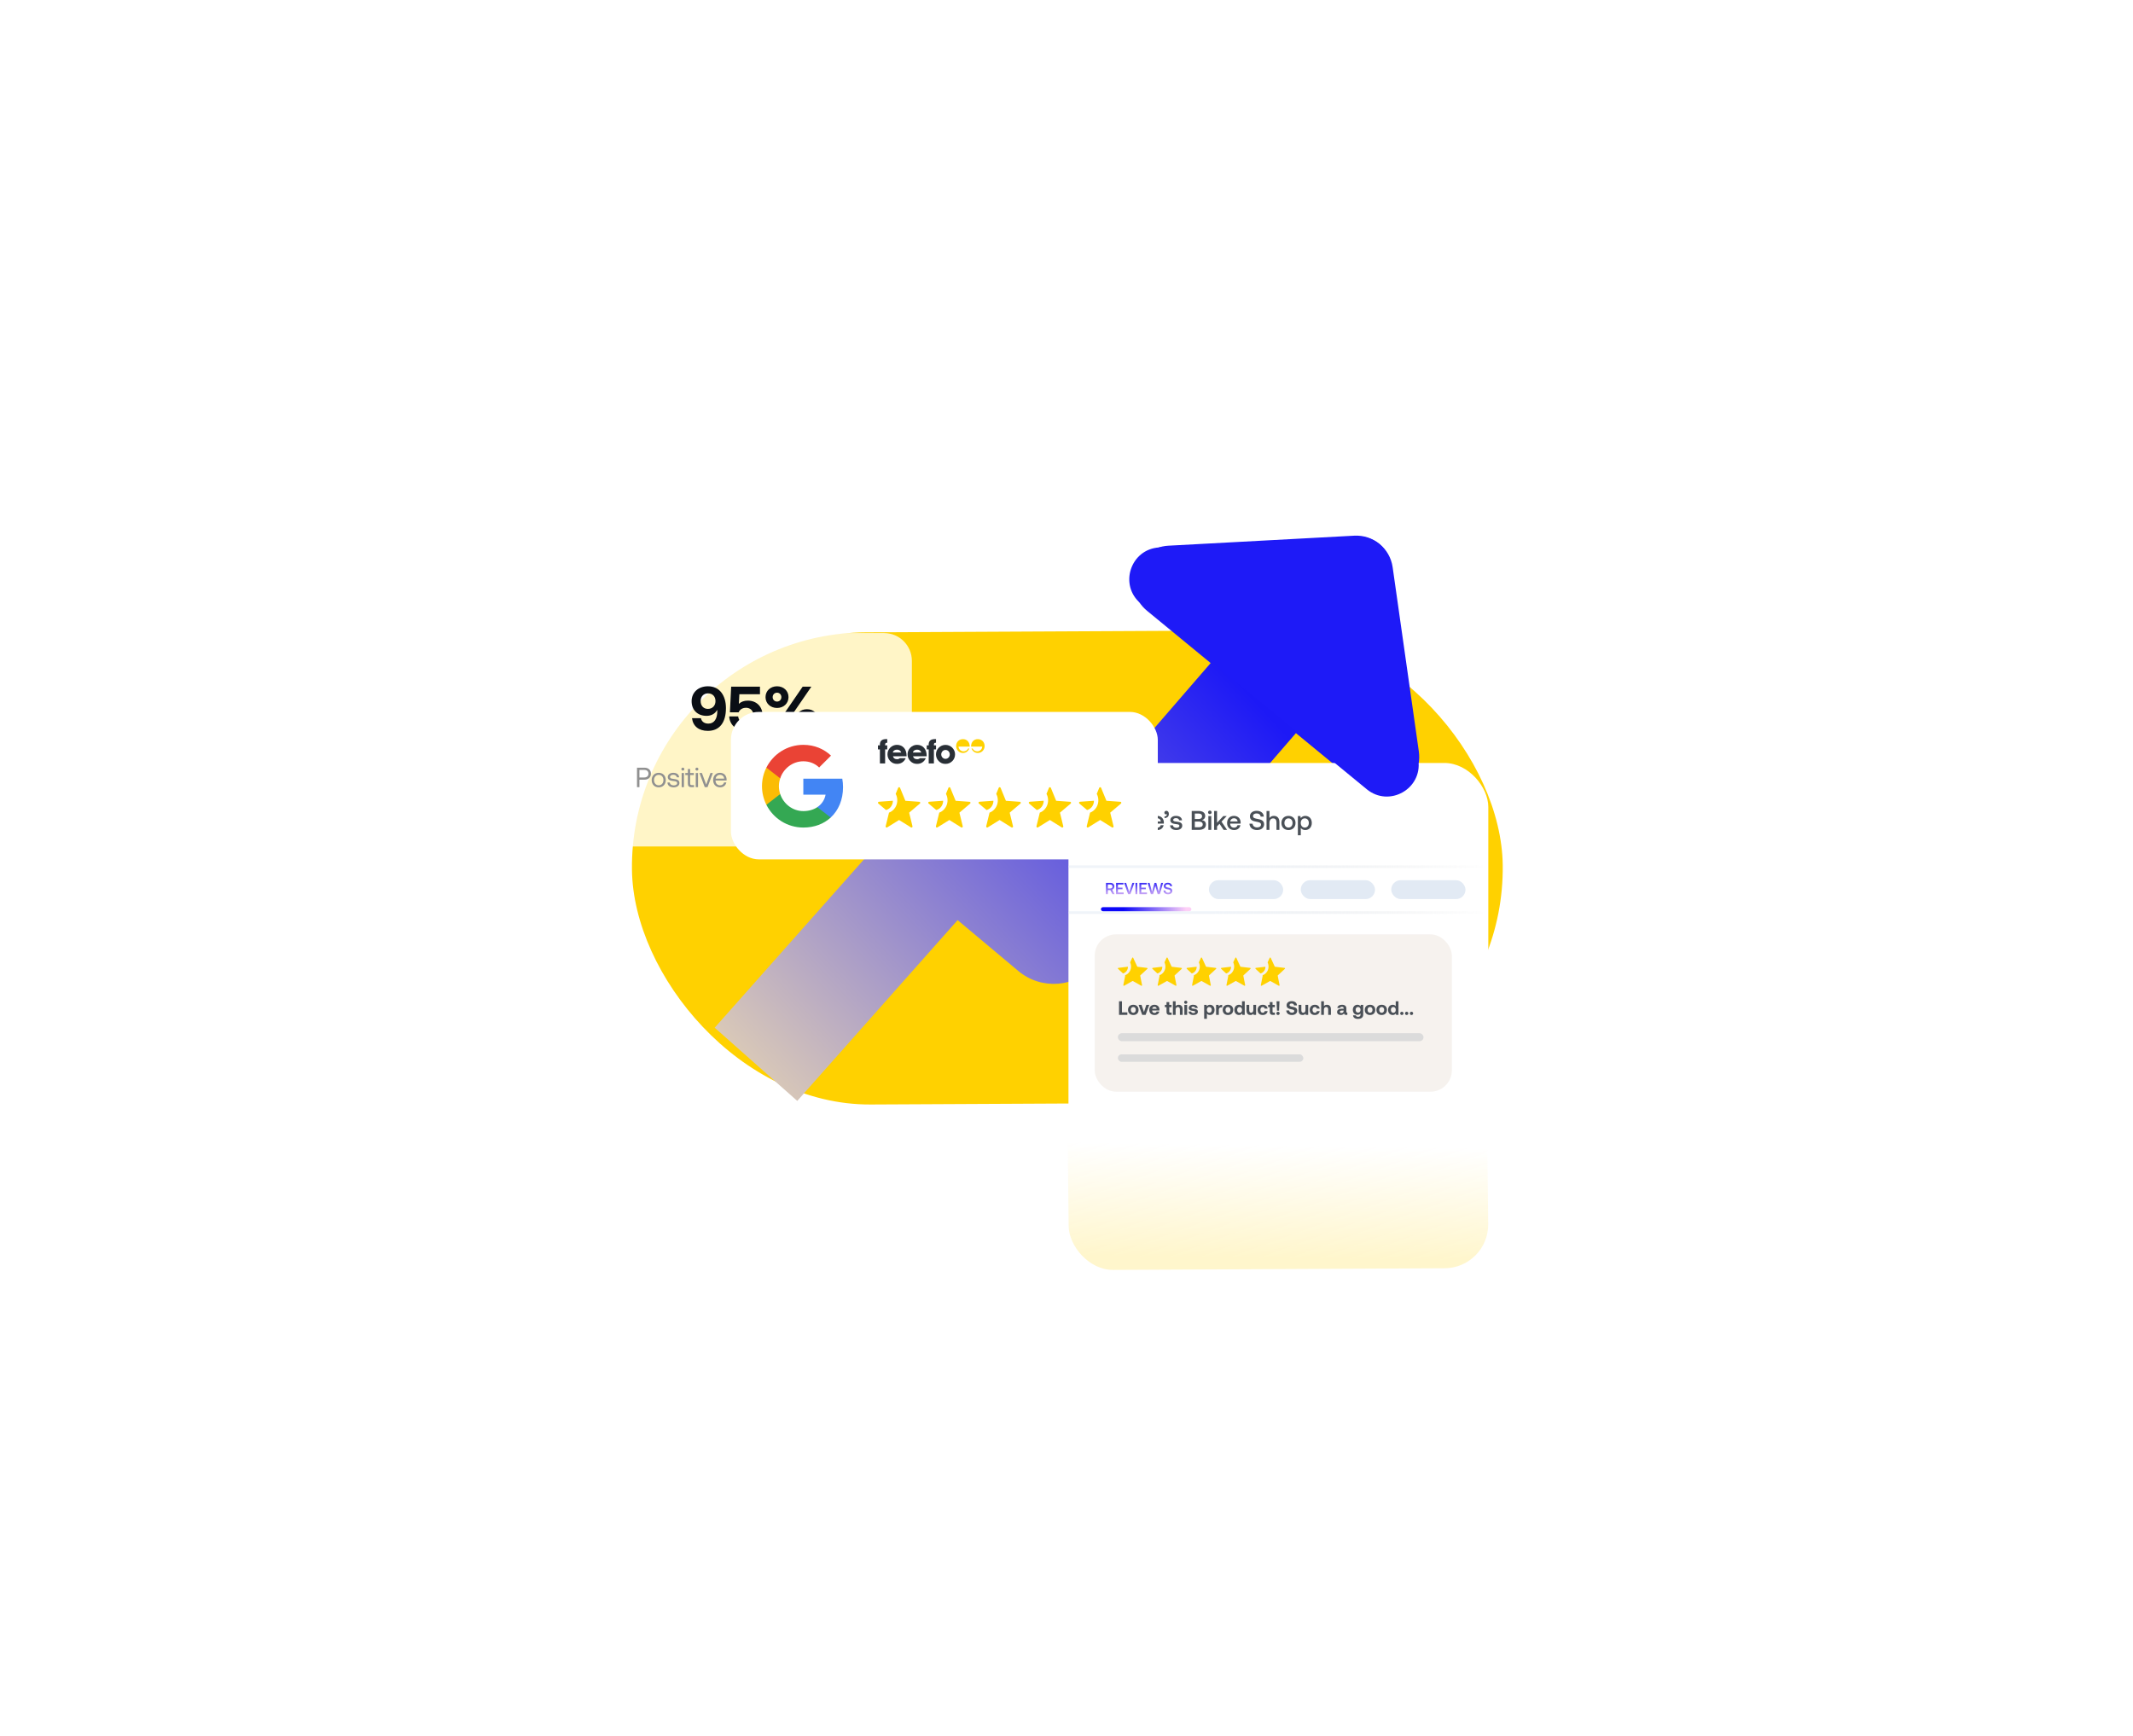 <svg width="994" height="809" viewBox="0 0 994 809" fill="none" xmlns="http://www.w3.org/2000/svg">
<g filter="url(#filter0_f_8319_14104)">
<rect width="405.789" height="220.049" rx="110.024" transform="matrix(1 -0.005 0.011 1 293.289 295.283)" fill="#FFD100"/>
</g>
<path d="M279 308.026C279 300.861 284.808 295.053 291.973 295.053H411.972C419.137 295.053 424.945 300.861 424.945 308.026V381.539C424.945 388.704 419.137 394.512 411.972 394.512H291.973C284.808 394.512 279 388.704 279 381.539V308.026Z" fill="white" fill-opacity="0.78"/>
<path d="M329.863 340.646C325.66 340.646 322.945 338.486 322.478 334.72H326.623C326.973 336.326 328.228 337.26 330.096 337.26C332.811 337.26 334.271 335.071 334.271 331.393C334.271 331.247 334.271 331.072 334.241 330.868L333.804 331.51C332.811 332.882 331.176 333.64 329.25 333.64C325.105 333.64 322.303 330.984 322.303 326.81C322.303 322.753 325.368 319.863 329.921 319.863C332.665 319.863 334.796 320.943 336.226 322.841C337.54 324.592 338.299 327.073 338.299 330.021C338.299 336.793 335.292 340.646 329.863 340.646ZM329.892 330.4C331.965 330.4 333.424 328.941 333.424 326.752C333.424 324.592 332.023 323.162 329.951 323.162C327.878 323.162 326.506 324.621 326.506 326.752C326.506 328.912 327.82 330.4 329.892 330.4ZM348.491 326.548C352.607 326.548 355.38 329.379 355.38 333.553C355.38 338.252 351.877 340.646 347.645 340.646C342.916 340.646 339.997 337.639 339.822 333.903H343.996C344.2 335.742 345.485 337.202 347.674 337.202C349.455 337.202 351.147 335.976 351.147 333.553C351.147 331.393 349.776 329.875 347.645 329.875C346.506 329.875 344.93 330.313 344.2 332.006H340.143L340.727 320.038H354.154V323.57H344.551L344.317 328.036C345.339 327.102 346.682 326.548 348.491 326.548ZM356.744 324.913C356.744 321.994 359.021 319.863 362.115 319.863C365.18 319.863 367.456 321.994 367.456 324.913C367.456 327.832 365.18 329.963 362.115 329.963C359.021 329.963 356.744 327.832 356.744 324.913ZM364.1 340.471H360.042L374.053 320.038H378.11L364.1 340.471ZM364.129 324.913C364.129 323.745 363.253 322.841 362.115 322.841C360.947 322.841 360.072 323.745 360.072 324.913C360.072 326.11 360.947 326.985 362.115 326.985C363.253 326.985 364.129 326.11 364.129 324.913ZM370.696 335.596C370.696 332.677 372.973 330.546 376.038 330.546C379.132 330.546 381.38 332.677 381.38 335.596C381.38 338.515 379.132 340.646 376.038 340.646C372.973 340.646 370.696 338.515 370.696 335.596ZM378.081 335.596C378.081 334.429 377.206 333.524 376.038 333.524C374.9 333.524 374.024 334.429 374.024 335.596C374.024 336.793 374.9 337.669 376.038 337.669C377.206 337.669 378.081 336.793 378.081 335.596Z" fill="#0A0E15"/>
<path d="M296.851 366.887V357.806H300.341C302.157 357.806 303.35 358.895 303.35 360.595C303.35 362.294 302.157 363.397 300.341 363.397H297.98V366.887H296.851ZM300.25 358.844H297.98V362.359H300.237C301.43 362.359 302.196 361.672 302.196 360.595C302.196 359.518 301.443 358.844 300.25 358.844ZM306.975 366.965C305.042 366.965 303.693 365.589 303.693 363.579C303.693 361.568 305.042 360.193 306.975 360.193C308.908 360.193 310.257 361.568 310.257 363.579C310.257 365.589 308.908 366.965 306.975 366.965ZM306.975 366.018C308.285 366.018 309.167 364.993 309.167 363.579C309.167 362.165 308.285 361.14 306.975 361.14C305.664 361.14 304.782 362.165 304.782 363.579C304.782 364.993 305.664 366.018 306.975 366.018ZM311.049 364.707H312.139C312.178 365.486 312.865 366.056 313.968 366.056C314.902 366.056 315.564 365.654 315.564 365.045C315.564 364.214 314.837 364.149 313.851 364.033C312.372 363.851 311.192 363.553 311.192 362.178C311.192 360.971 312.295 360.18 313.787 360.193C315.291 360.206 316.381 360.906 316.485 362.281H315.395C315.317 361.607 314.695 361.101 313.787 361.101C312.865 361.101 312.243 361.49 312.243 362.1C312.243 362.826 312.943 362.917 313.903 363.034C315.408 363.215 316.615 363.501 316.615 364.967C316.615 366.199 315.434 366.965 313.968 366.965C312.256 366.965 311.075 366.16 311.049 364.707ZM318.211 359.155C317.821 359.155 317.523 358.869 317.523 358.467C317.523 358.065 317.821 357.78 318.211 357.78C318.6 357.78 318.898 358.065 318.898 358.467C318.898 358.869 318.6 359.155 318.211 359.155ZM317.666 366.887V360.271H318.73V366.887H317.666ZM320.55 365.161V361.244H319.357V360.271H320.55V358.415H321.614V360.271H323.326V361.244H321.614V365.148C321.614 365.706 321.808 365.914 322.379 365.914H323.43V366.887H322.275C321.004 366.887 320.55 366.329 320.55 365.161ZM324.767 359.155C324.378 359.155 324.079 358.869 324.079 358.467C324.079 358.065 324.378 357.78 324.767 357.78C325.156 357.78 325.455 358.065 325.455 358.467C325.455 358.869 325.156 359.155 324.767 359.155ZM324.222 366.887V360.271H325.286V366.887H324.222ZM328.43 366.887L325.952 360.271H327.093L329.091 365.68L331.076 360.271H332.192L329.714 366.887H328.43ZM335.613 366.965C333.629 366.965 332.331 365.602 332.331 363.579C332.331 361.568 333.603 360.193 335.471 360.193C337.339 360.193 338.558 361.373 338.61 363.332C338.61 363.475 338.597 363.631 338.584 363.786H333.447V363.877C333.486 365.135 334.277 366.018 335.536 366.018C336.47 366.018 337.196 365.525 337.417 364.668H338.493C338.234 365.992 337.144 366.965 335.613 366.965ZM333.512 362.904H337.469C337.365 361.762 336.586 361.127 335.484 361.127C334.511 361.127 333.616 361.827 333.512 362.904ZM342.687 364.707H343.777C343.816 365.486 344.504 366.056 345.606 366.056C346.54 366.056 347.202 365.654 347.202 365.045C347.202 364.214 346.476 364.149 345.49 364.033C344.011 363.851 342.83 363.553 342.83 362.178C342.83 360.971 343.933 360.18 345.425 360.193C346.93 360.206 348.019 360.906 348.123 362.281H347.033C346.956 361.607 346.333 361.101 345.425 361.101C344.504 361.101 343.881 361.49 343.881 362.1C343.881 362.826 344.581 362.917 345.541 363.034C347.046 363.215 348.253 363.501 348.253 364.967C348.253 366.199 347.072 366.965 345.606 366.965C343.894 366.965 342.713 366.16 342.687 364.707ZM352.353 366.965C350.368 366.965 349.07 365.602 349.07 363.579C349.07 361.568 350.342 360.193 352.21 360.193C354.078 360.193 355.297 361.373 355.349 363.332C355.349 363.475 355.336 363.631 355.323 363.786H350.186V363.877C350.225 365.135 351.016 366.018 352.275 366.018C353.209 366.018 353.935 365.525 354.156 364.668H355.233C354.973 365.992 353.883 366.965 352.353 366.965ZM350.251 362.904H354.208C354.104 361.762 353.326 361.127 352.223 361.127C351.25 361.127 350.355 361.827 350.251 362.904ZM356.433 366.887V357.806H357.497V366.887H356.433ZM358.825 366.887V357.806H359.889V366.887H358.825ZM364.265 366.965C362.28 366.965 360.983 365.602 360.983 363.579C360.983 361.568 362.254 360.193 364.122 360.193C365.99 360.193 367.21 361.373 367.262 363.332C367.262 363.475 367.249 363.631 367.236 363.786H362.098V363.877C362.137 365.135 362.929 366.018 364.187 366.018C365.121 366.018 365.848 365.525 366.068 364.668H367.145C366.885 365.992 365.796 366.965 364.265 366.965ZM362.163 362.904H366.12C366.016 361.762 365.238 361.127 364.135 361.127C363.162 361.127 362.267 361.827 362.163 362.904ZM371.407 360.271H371.706V361.308H371.174C369.786 361.308 369.41 362.463 369.41 363.514V366.887H368.346V360.271H369.267L369.41 361.269C369.721 360.764 370.227 360.271 371.407 360.271ZM378.825 360.271H379.124V361.308H378.592C377.204 361.308 376.827 362.463 376.827 363.514V366.887H375.764V360.271H376.685L376.827 361.269C377.139 360.764 377.645 360.271 378.825 360.271ZM385.539 365.914H385.876V366.887H385.292C384.41 366.887 384.112 366.511 384.099 365.862C383.684 366.459 383.022 366.965 381.88 366.965C380.427 366.965 379.441 366.238 379.441 365.032C379.441 363.708 380.362 362.969 382.101 362.969H384.047V362.515C384.047 361.659 383.437 361.14 382.399 361.14C381.465 361.14 380.842 361.581 380.713 362.255H379.649C379.805 360.958 380.855 360.193 382.451 360.193C384.138 360.193 385.111 361.036 385.111 362.58V365.473C385.111 365.823 385.24 365.914 385.539 365.914ZM384.047 364.188V363.864H381.997C381.05 363.864 380.518 364.214 380.518 364.967C380.518 365.615 381.076 366.056 381.958 366.056C383.281 366.056 384.047 365.291 384.047 364.188ZM387.057 365.161V361.244H385.864V360.271H387.057V358.415H388.121V360.271H389.833V361.244H388.121V365.148C388.121 365.706 388.315 365.914 388.886 365.914H389.937V366.887H388.782C387.511 366.887 387.057 366.329 387.057 365.161ZM391.274 359.155C390.885 359.155 390.586 358.869 390.586 358.467C390.586 358.065 390.885 357.78 391.274 357.78C391.663 357.78 391.961 358.065 391.961 358.467C391.961 358.869 391.663 359.155 391.274 359.155ZM390.729 366.887V360.271H391.793V366.887H390.729ZM396.364 360.193C397.856 360.193 399.036 361.01 399.036 363.202V366.887H397.972V363.267C397.972 361.892 397.337 361.166 396.182 361.166C394.937 361.166 394.184 362.087 394.184 363.579V366.887H393.12V360.271H394.042L394.184 361.166C394.573 360.66 395.248 360.193 396.364 360.193ZM405.478 361.412L405.62 360.271H406.542V366.562C406.542 368.469 405.53 369.559 403.259 369.559C401.573 369.559 400.392 368.768 400.224 367.315H401.313C401.495 368.145 402.235 368.612 403.337 368.612C404.725 368.612 405.478 367.963 405.478 366.523V365.745C405.037 366.498 404.323 366.965 403.207 366.965C401.378 366.965 400.029 365.732 400.029 363.579C400.029 361.555 401.378 360.193 403.207 360.193C404.323 360.193 405.063 360.673 405.478 361.412ZM403.311 366.018C404.609 366.018 405.491 365.019 405.491 363.605C405.491 362.152 404.609 361.14 403.311 361.14C402.001 361.14 401.119 362.139 401.119 363.579C401.119 365.019 402.001 366.018 403.311 366.018Z" fill="#909090"/>
<path fill-rule="evenodd" clip-rule="evenodd" d="M631.096 249.672C639.971 249.193 647.739 255.578 648.989 264.377L661.186 350.224C663.385 365.703 645.41 375.805 633.332 365.878L603.915 341.702L510.515 449.676C501.327 460.298 485.316 461.582 474.553 452.561L446.258 428.847L371.528 513.114L333.055 478.995L424.374 376.021C433.61 365.606 449.458 364.433 460.127 373.375L488.184 396.89L564.174 309.041L534.552 284.697C522.473 274.77 528.901 255.179 544.512 254.338L631.096 249.672Z" fill="url(#paint0_linear_8319_14104)"/>
<rect x="497.914" y="355.6" width="195.654" height="233.28" rx="20.523" fill="white"/>
<rect width="195.52" height="208.634" rx="20.54" transform="matrix(1 -0.005 0.011 1 495.93 383.352)" fill="url(#paint1_linear_8319_14104)"/>
<path d="M514.274 386.789V377.979H515.722V382.522L519.762 377.979H521.524L518.289 381.679L521.763 386.789H520.014L517.245 382.749L515.722 384.461V386.789H514.274ZM528.237 385.606H528.514V386.789H527.796C526.915 386.789 526.613 386.399 526.613 385.757C526.185 386.411 525.531 386.865 524.486 386.865C523.076 386.865 522.095 386.172 522.095 384.977C522.095 383.655 523.051 382.913 524.851 382.913H526.475V382.522C526.475 381.805 525.959 381.364 525.065 381.364C524.259 381.364 523.718 381.742 523.618 382.308H522.283C522.422 381.05 523.504 380.269 525.128 380.269C526.84 380.269 527.821 381.088 527.821 382.61V385.191C527.821 385.518 527.96 385.606 528.237 385.606ZM526.475 384.146V383.919H524.788C523.945 383.919 523.479 384.234 523.479 384.889C523.479 385.43 523.932 385.807 524.675 385.807C525.808 385.807 526.462 385.14 526.475 384.146ZM529.72 385.04V381.541H528.6V380.345H529.72V378.545H531.092V380.345H532.665V381.541H531.092V384.901C531.092 385.405 531.268 385.593 531.784 385.593H532.74V386.789H531.482C530.248 386.789 529.72 386.21 529.72 385.04ZM534.297 379.439C533.832 379.439 533.467 379.099 533.467 378.621C533.467 378.142 533.832 377.803 534.297 377.803C534.763 377.803 535.128 378.142 535.128 378.621C535.128 379.099 534.763 379.439 534.297 379.439ZM533.605 386.789V380.345H534.964V386.789H533.605ZM539.355 386.865C537.329 386.865 536.058 385.556 536.058 383.58C536.058 381.591 537.329 380.269 539.229 380.269C541.092 380.269 542.338 381.453 542.376 383.34C542.376 383.504 542.363 383.68 542.338 383.856H537.48V383.945C537.518 385.04 538.21 385.757 539.28 385.757C540.11 385.757 540.715 385.342 540.903 384.624H542.263C542.036 385.895 540.954 386.865 539.355 386.865ZM537.53 382.862H540.966C540.853 381.906 540.186 381.364 539.242 381.364C538.374 381.364 537.631 381.943 537.53 382.862ZM543.563 377.903C544.256 377.903 544.696 378.533 544.696 379.351C544.696 380.571 543.916 381.264 542.67 381.276V380.534C543.463 380.534 543.777 380.043 543.777 379.602C543.777 379.539 543.777 379.489 543.765 379.426C543.652 379.514 543.5 379.565 543.349 379.565C542.934 379.565 542.607 379.288 542.607 378.759C542.607 378.281 542.984 377.903 543.563 377.903ZM545.263 384.662H546.597C546.647 385.329 547.226 385.807 548.208 385.807C549.051 385.807 549.605 385.48 549.605 384.964C549.605 384.272 549.014 384.221 548.019 384.096C546.547 383.919 545.389 383.605 545.389 382.271C545.389 381.05 546.484 380.257 548.032 380.269C549.618 380.269 550.738 380.999 550.826 382.321H549.492C549.416 381.729 548.863 381.314 548.057 381.314C547.252 381.314 546.723 381.641 546.723 382.157C546.723 382.761 547.34 382.837 548.271 382.938C549.744 383.114 550.939 383.416 550.939 384.851C550.939 386.084 549.769 386.865 548.208 386.865C546.484 386.865 545.301 386.059 545.263 384.662ZM555.351 386.789V377.979H558.586C560.524 377.979 561.632 378.86 561.632 380.307C561.632 381.352 561.04 381.981 560.122 382.233C561.166 382.396 561.972 383.013 561.972 384.272C561.972 385.833 560.826 386.789 558.699 386.789H555.351ZM558.624 379.187H556.799V381.717H558.624C559.618 381.717 560.185 381.239 560.185 380.446C560.185 379.665 559.631 379.187 558.624 379.187ZM558.712 382.913H556.799V385.568H558.712C559.87 385.568 560.487 385.077 560.487 384.259C560.487 383.391 559.832 382.913 558.712 382.913ZM563.796 379.439C563.331 379.439 562.966 379.099 562.966 378.621C562.966 378.142 563.331 377.803 563.796 377.803C564.262 377.803 564.627 378.142 564.627 378.621C564.627 379.099 564.262 379.439 563.796 379.439ZM563.104 386.789V380.345H564.463V386.789H563.104ZM565.796 386.789V377.979H567.155V383.466L570.075 380.345H571.674L569.244 382.95L571.825 386.789H570.214L568.313 383.945L567.155 385.153V386.789H565.796ZM575.135 386.865C573.109 386.865 571.837 385.556 571.837 383.58C571.837 381.591 573.109 380.269 575.009 380.269C576.872 380.269 578.118 381.453 578.156 383.34C578.156 383.504 578.143 383.68 578.118 383.856H573.26V383.945C573.297 385.04 573.99 385.757 575.059 385.757C575.89 385.757 576.494 385.342 576.683 384.624H578.042C577.816 385.895 576.733 386.865 575.135 386.865ZM573.31 382.862H576.746C576.633 381.906 575.966 381.364 575.022 381.364C574.153 381.364 573.411 381.943 573.31 382.862ZM582.261 383.894L583.721 383.919C583.796 384.951 584.602 385.644 585.835 385.644C586.88 385.644 587.635 385.178 587.635 384.335C587.635 383.403 586.716 383.202 585.319 382.95C583.859 382.699 582.475 382.233 582.475 380.483C582.475 378.948 583.734 377.903 585.609 377.903C587.623 377.903 588.881 378.998 588.944 380.622H587.497C587.384 379.728 586.679 379.124 585.609 379.124C584.615 379.124 583.922 379.552 583.922 380.383C583.922 381.289 584.829 381.478 586.213 381.717C587.673 381.981 589.095 382.447 589.083 384.184C589.083 385.77 587.761 386.865 585.823 386.865C583.633 386.865 582.311 385.656 582.261 383.894ZM593.604 380.269C595.039 380.269 596.209 381.05 596.209 383.202V386.789H594.85V383.315C594.85 382.094 594.309 381.44 593.302 381.44C592.232 381.44 591.578 382.233 591.578 383.529V386.789H590.218V377.979H591.578V381.276C591.98 380.723 592.597 380.269 593.604 380.269ZM600.442 386.865C598.479 386.865 597.157 385.543 597.157 383.567C597.157 381.604 598.479 380.269 600.442 380.269C602.406 380.269 603.727 381.604 603.727 383.567C603.727 385.543 602.406 386.865 600.442 386.865ZM600.442 385.707C601.588 385.707 602.343 384.813 602.343 383.567C602.343 382.321 601.588 381.427 600.442 381.427C599.297 381.427 598.554 382.321 598.554 383.567C598.554 384.813 599.297 385.707 600.442 385.707ZM608.269 380.269C610.031 380.269 611.315 381.503 611.315 383.567C611.315 385.556 610.031 386.865 608.269 386.865C607.275 386.865 606.582 386.462 606.18 385.883V389.306H604.82V380.345H606.003L606.167 381.301C606.595 380.735 607.262 380.269 608.269 380.269ZM608.042 385.719C609.175 385.719 609.93 384.826 609.93 383.567C609.93 382.296 609.175 381.427 608.042 381.427C606.91 381.427 606.167 382.296 606.167 383.542C606.167 384.826 606.91 385.719 608.042 385.719Z" fill="#4A5057"/>
<rect x="563.367" y="410.238" width="34.612" height="8.81" rx="4.405" fill="#E2EAF4"/>
<rect x="606.164" y="410.238" width="34.612" height="8.81" rx="4.405" fill="#E2EAF4"/>
<rect x="648.328" y="410.238" width="34.612" height="8.81" rx="4.405" fill="#E2EAF4"/>
<path d="M515.39 416.773V411.487H517.474C518.576 411.487 519.316 412.144 519.316 413.171C519.316 413.881 518.909 414.448 518.289 414.667L519.407 416.773H518.44L517.421 414.855H516.258V416.773H515.39ZM517.406 412.242H516.258V414.1H517.406C518.025 414.1 518.425 413.738 518.425 413.171C518.425 412.605 518.025 412.242 517.406 412.242ZM520.095 416.773V411.487H523.546V412.258H520.963V413.723H523.093V414.47H520.963V416.003H523.636V416.773H520.095ZM525.718 416.773L523.86 411.487H524.781L526.239 415.731L527.711 411.487H528.61L526.76 416.773H525.718ZM529.129 416.773V411.487H529.997V416.773H529.129ZM530.965 416.773V411.487H534.416V412.258H531.833V413.723H533.963V414.47H531.833V416.003H534.507V416.773H530.965ZM536.323 416.773L534.82 411.487L535.719 411.48L536.844 415.671L538.022 411.487H538.845L539.993 415.671L541.126 411.487H542.017L540.499 416.773H539.487L538.407 412.884L537.342 416.773H536.323ZM542.199 415.037L543.075 415.052C543.12 415.671 543.604 416.086 544.344 416.086C544.971 416.086 545.424 415.807 545.424 415.301C545.424 414.742 544.872 414.621 544.034 414.47C543.158 414.319 542.327 414.04 542.327 412.99C542.327 412.069 543.083 411.442 544.208 411.442C545.416 411.442 546.171 412.099 546.209 413.073H545.341C545.273 412.537 544.85 412.174 544.208 412.174C543.611 412.174 543.196 412.431 543.196 412.93C543.196 413.473 543.74 413.587 544.57 413.73C545.446 413.889 546.3 414.168 546.292 415.21C546.292 416.162 545.499 416.819 544.336 416.819C543.022 416.819 542.229 416.094 542.199 415.037Z" fill="url(#paint2_linear_8319_14104)"/>
<rect opacity="0.5" x="497.914" y="403.316" width="195.715" height="1.259" rx="0.629" fill="url(#paint3_linear_8319_14104)"/>
<rect opacity="0.5" x="497.914" y="424.713" width="195.715" height="1.259" rx="0.629" fill="url(#paint4_linear_8319_14104)"/>
<rect x="513.039" y="422.82" width="42.164" height="1.888" rx="0.944" fill="url(#paint5_linear_8319_14104)"/>
<rect x="510.141" y="435.49" width="166.436" height="73.322" rx="9.938" fill="#F6F2EE"/>
<g clip-path="url(#clip0_8319_14104)">
<path d="M521.17 451.103C520.947 451.129 520.858 451.405 521.022 451.558L523.349 453.709C524.729 453.323 525.667 452.018 525.624 450.565C525.602 450.574 525.578 450.58 525.553 450.584L521.17 451.103Z" fill="#FFD100"/>
<path d="M534.677 451.571C534.841 451.419 534.752 451.143 534.529 451.117L530.145 450.597C530.054 450.586 529.975 450.53 529.937 450.446L528.088 446.438C527.995 446.234 527.705 446.234 527.611 446.438L526.641 448.54C526.847 448.979 526.986 449.466 527.048 449.989C527.286 451.975 526.142 453.901 524.247 454.554L524.263 454.568C524.33 454.631 524.361 454.724 524.342 454.813L523.482 459.142C523.438 459.363 523.672 459.533 523.868 459.423L527.72 457.267C527.8 457.222 527.898 457.222 527.978 457.267L531.83 459.423C532.026 459.533 532.26 459.363 532.216 459.142L531.356 454.813C531.338 454.723 531.368 454.631 531.436 454.568L534.677 451.571Z" fill="#FFD100"/>
</g>
<g clip-path="url(#clip1_8319_14104)">
<path d="M537.185 451.103C536.962 451.129 536.873 451.405 537.038 451.558L539.364 453.709C540.745 453.323 541.682 452.018 541.64 450.565C541.617 450.574 541.594 450.58 541.569 450.584L537.185 451.103Z" fill="#FFD100"/>
<path d="M550.692 451.571C550.857 451.419 550.768 451.143 550.545 451.117L546.161 450.597C546.07 450.586 545.991 450.53 545.953 450.446L544.104 446.438C544.01 446.234 543.72 446.234 543.626 446.438L542.656 448.54C542.863 448.979 543.002 449.466 543.063 449.989C543.301 451.975 542.158 453.901 540.263 454.554L540.279 454.568C540.346 454.631 540.376 454.724 540.358 454.813L539.497 459.142C539.454 459.363 539.688 459.533 539.884 459.423L543.736 457.267C543.816 457.222 543.914 457.222 543.993 457.267L547.846 459.423C548.042 459.533 548.276 459.363 548.232 459.142L547.372 454.813C547.354 454.723 547.384 454.631 547.452 454.568L550.692 451.571Z" fill="#FFD100"/>
</g>
<g clip-path="url(#clip2_8319_14104)">
<path d="M553.209 451.103C552.986 451.129 552.897 451.405 553.061 451.558L555.388 453.709C556.768 453.323 557.706 452.018 557.663 450.565C557.641 450.574 557.618 450.58 557.592 450.584L553.209 451.103Z" fill="#FFD100"/>
<path d="M566.716 451.571C566.88 451.419 566.791 451.143 566.568 451.117L562.185 450.597C562.093 450.586 562.014 450.53 561.976 450.446L560.127 446.438C560.034 446.234 559.744 446.234 559.65 446.438L558.68 448.54C558.886 448.979 559.026 449.466 559.087 449.989C559.325 451.975 558.181 453.901 556.286 454.554L556.302 454.568C556.369 454.631 556.4 454.724 556.381 454.813L555.521 459.142C555.477 459.363 555.711 459.533 555.907 459.423L559.76 457.267C559.839 457.222 559.937 457.222 560.017 457.267L563.869 459.423C564.065 459.533 564.299 459.363 564.255 459.142L563.395 454.813C563.377 454.723 563.407 454.631 563.475 454.568L566.716 451.571Z" fill="#FFD100"/>
</g>
<g clip-path="url(#clip3_8319_14104)">
<path d="M569.225 451.103C569.002 451.129 568.912 451.405 569.077 451.558L571.403 453.709C572.784 453.323 573.721 452.018 573.679 450.565C573.656 450.574 573.633 450.58 573.608 450.584L569.225 451.103Z" fill="#FFD100"/>
<path d="M582.731 451.571C582.896 451.419 582.807 451.143 582.584 451.117L578.2 450.597C578.109 450.586 578.03 450.53 577.992 450.446L576.143 446.438C576.049 446.234 575.759 446.234 575.666 446.438L574.696 448.54C574.902 448.979 575.041 449.466 575.102 449.989C575.34 451.975 574.197 453.901 572.302 454.554L572.318 454.568C572.385 454.631 572.415 454.724 572.397 454.813L571.537 459.142C571.493 459.363 571.727 459.533 571.923 459.423L575.775 457.267C575.855 457.222 575.953 457.222 576.033 457.267L579.885 459.423C580.081 459.533 580.315 459.363 580.271 459.142L579.411 454.813C579.393 454.723 579.423 454.631 579.491 454.568L582.731 451.571Z" fill="#FFD100"/>
</g>
<g clip-path="url(#clip4_8319_14104)">
<path d="M585.248 451.103C585.025 451.129 584.936 451.405 585.1 451.558L587.427 453.709C588.807 453.323 589.745 452.018 589.702 450.565C589.68 450.574 589.657 450.58 589.632 450.584L585.248 451.103Z" fill="#FFD100"/>
<path d="M598.755 451.571C598.919 451.419 598.83 451.143 598.607 451.117L594.224 450.597C594.133 450.586 594.054 450.53 594.015 450.446L592.167 446.438C592.073 446.234 591.783 446.234 591.689 446.438L590.719 448.54C590.925 448.979 591.065 449.466 591.126 449.989C591.364 451.975 590.22 453.901 588.326 454.554L588.341 454.568C588.408 454.631 588.439 454.724 588.42 454.813L587.56 459.142C587.516 459.363 587.75 459.533 587.946 459.423L591.799 457.267C591.878 457.222 591.976 457.222 592.056 457.267L595.908 459.423C596.104 459.533 596.338 459.363 596.295 459.142L595.434 454.813C595.417 454.723 595.446 454.631 595.514 454.568L598.755 451.571Z" fill="#FFD100"/>
</g>
<path d="M525.363 473.02H521.482V466.671H522.842V471.85H525.363V473.02ZM528.122 473.074C526.634 473.074 525.664 472.122 525.664 470.689C525.664 469.256 526.634 468.304 528.122 468.304C529.609 468.304 530.579 469.256 530.579 470.689C530.579 472.131 529.609 473.074 528.122 473.074ZM528.122 472.031C528.838 472.031 529.282 471.478 529.282 470.689C529.282 469.9 528.838 469.347 528.122 469.347C527.405 469.347 526.97 469.9 526.97 470.689C526.97 471.478 527.405 472.031 528.122 472.031ZM532.286 473.02L530.608 468.358H531.978L533.102 471.714L534.208 468.358H535.551L533.873 473.02H532.286ZM538.059 473.074C536.508 473.074 535.574 472.14 535.574 470.698C535.574 469.247 536.526 468.304 537.968 468.304C539.365 468.304 540.308 469.174 540.326 470.544C540.326 470.68 540.317 470.834 540.29 470.979H536.907V471.043C536.934 471.705 537.36 472.104 538.004 472.104C538.521 472.104 538.884 471.877 538.993 471.442H540.253C540.108 472.348 539.301 473.074 538.059 473.074ZM536.934 470.145H539.038C538.947 469.573 538.558 469.256 537.977 469.256C537.424 469.256 537.007 469.592 536.934 470.145ZM543.61 471.686V469.437H542.839V468.358H543.61V467.052H544.888V468.358H545.958V469.437H544.888V471.478C544.888 471.804 545.015 471.94 545.351 471.94H545.986V473.02H544.943C544.054 473.02 543.61 472.575 543.61 471.686ZM549.235 468.304C550.268 468.304 551.121 468.857 551.121 470.435V473.02H549.842V470.544C549.842 469.782 549.534 469.356 548.899 469.356C548.246 469.356 547.856 469.827 547.856 470.625V473.02H546.577V466.671H547.856V468.93C548.155 468.567 548.573 468.304 549.235 468.304ZM552.57 467.859C552.153 467.859 551.827 467.551 551.827 467.143C551.827 466.726 552.153 466.418 552.57 466.418C552.988 466.418 553.314 466.726 553.314 467.143C553.314 467.551 552.988 467.859 552.57 467.859ZM551.927 473.02V468.358H553.214V473.02H551.927ZM553.879 471.469H555.094C555.139 471.877 555.493 472.158 556.119 472.158C556.654 472.158 556.98 471.986 556.98 471.659C556.98 471.278 556.663 471.251 555.91 471.151C554.822 471.024 553.978 470.78 553.978 469.818C553.978 468.893 554.786 468.286 555.983 468.295C557.234 468.295 558.096 468.848 558.159 469.8H556.935C556.899 469.428 556.545 469.202 556.028 469.202C555.529 469.202 555.203 469.383 555.203 469.682C555.203 470.036 555.602 470.072 556.273 470.154C557.343 470.263 558.232 470.508 558.232 471.559C558.232 472.484 557.361 473.074 556.11 473.074C554.813 473.074 553.933 472.466 553.879 471.469ZM563.83 468.304C565.09 468.295 565.997 469.229 565.997 470.698C565.997 472.149 565.09 473.074 563.839 473.074C563.195 473.074 562.733 472.811 562.433 472.43V474.833H561.155V468.358H562.27L562.397 469.002C562.696 468.603 563.168 468.304 563.83 468.304ZM563.549 472.031C564.247 472.031 564.7 471.478 564.7 470.68C564.7 469.891 564.247 469.347 563.549 469.347C562.85 469.347 562.415 469.891 562.415 470.68C562.415 471.478 562.85 472.031 563.549 472.031ZM569.328 468.358H569.546V469.519H569.038C568.276 469.519 567.986 470.027 567.986 470.734V473.02H566.707V468.358H567.868L567.986 469.057C568.24 468.639 568.603 468.358 569.328 468.358ZM572.243 473.074C570.755 473.074 569.785 472.122 569.785 470.689C569.785 469.256 570.755 468.304 572.243 468.304C573.73 468.304 574.7 469.256 574.7 470.689C574.7 472.131 573.73 473.074 572.243 473.074ZM572.243 472.031C572.959 472.031 573.403 471.478 573.403 470.689C573.403 469.9 572.959 469.347 572.243 469.347C571.526 469.347 571.091 469.9 571.091 470.689C571.091 471.478 571.526 472.031 572.243 472.031ZM578.787 468.939V466.671H580.065V473.02H578.95L578.823 472.376C578.515 472.775 578.061 473.074 577.39 473.074C576.139 473.074 575.223 472.158 575.223 470.68C575.223 469.238 576.139 468.304 577.381 468.304C578.025 468.304 578.487 468.558 578.787 468.939ZM577.671 472.031C578.37 472.031 578.805 471.487 578.805 470.698C578.805 469.9 578.37 469.347 577.671 469.347C576.973 469.347 576.529 469.891 576.529 470.689C576.529 471.487 576.973 472.031 577.671 472.031ZM584.067 470.689V468.358H585.346V473.02H584.212L584.095 472.457C583.795 472.82 583.387 473.074 582.725 473.074C581.764 473.074 580.875 472.593 580.875 470.943V468.358H582.154V470.771C582.154 471.605 582.426 472.013 583.061 472.013C583.696 472.013 584.067 471.55 584.067 470.689ZM588.43 473.074C586.951 473.074 586.054 472.158 586.054 470.689C586.054 469.247 586.997 468.304 588.475 468.304C589.745 468.304 590.534 468.993 590.715 470.099H589.382C589.273 469.637 588.956 469.347 588.457 469.347C587.786 469.347 587.36 469.9 587.36 470.689C587.36 471.487 587.786 472.031 588.457 472.031C588.956 472.031 589.291 471.732 589.382 471.26H590.724C590.543 472.376 589.699 473.074 588.43 473.074ZM591.734 471.686V469.437H590.963V468.358H591.734V467.052H593.012V468.358H594.082V469.437H593.012V471.478C593.012 471.804 593.139 471.94 593.475 471.94H594.11V473.02H593.067C592.178 473.02 591.734 472.575 591.734 471.686ZM596.062 471.052H595.091L594.883 466.671H596.252L596.062 471.052ZM594.801 472.321C594.801 471.877 595.128 471.559 595.563 471.559C596.007 471.559 596.334 471.877 596.334 472.321C596.334 472.757 596.007 473.074 595.563 473.074C595.128 473.074 594.801 472.757 594.801 472.321ZM599.418 470.934L600.751 470.952C600.797 471.569 601.286 471.995 602.066 471.995C602.692 471.995 603.154 471.723 603.154 471.224C603.154 470.689 602.638 470.58 601.577 470.371C600.506 470.172 599.563 469.827 599.563 468.54C599.563 467.415 600.497 466.617 601.93 466.617C603.427 466.617 604.379 467.397 604.397 468.612H603.064C603 468.077 602.592 467.705 601.93 467.705C601.35 467.705 600.933 467.95 600.933 468.44C600.933 468.957 601.431 469.066 602.483 469.265C603.572 469.465 604.533 469.791 604.524 471.07C604.515 472.258 603.535 473.074 602.048 473.074C600.434 473.074 599.427 472.221 599.418 470.934ZM608.351 470.689V468.358H609.629V473.02H608.496L608.378 472.457C608.079 472.82 607.671 473.074 607.009 473.074C606.047 473.074 605.159 472.593 605.159 470.943V468.358H606.437V470.771C606.437 471.605 606.709 472.013 607.344 472.013C607.979 472.013 608.351 471.55 608.351 470.689ZM612.713 473.074C611.235 473.074 610.337 472.158 610.337 470.689C610.337 469.247 611.28 468.304 612.758 468.304C614.028 468.304 614.817 468.993 614.998 470.099H613.665C613.556 469.637 613.239 469.347 612.74 469.347C612.069 469.347 611.643 469.9 611.643 470.689C611.643 471.487 612.069 472.031 612.74 472.031C613.239 472.031 613.575 471.732 613.665 471.26H615.007C614.826 472.376 613.983 473.074 612.713 473.074ZM618.339 468.304C619.373 468.304 620.225 468.857 620.225 470.435V473.02H618.946V470.544C618.946 469.782 618.638 469.356 618.003 469.356C617.35 469.356 616.96 469.827 616.96 470.625V473.02H615.682V466.671H616.96V468.93C617.26 468.567 617.677 468.304 618.339 468.304ZM627.724 471.94H627.869V473.02H627.216C626.554 473.02 626.345 472.702 626.354 472.258C626.028 472.775 625.556 473.074 624.831 473.074C623.824 473.074 623.099 472.593 623.099 471.705C623.099 470.716 623.842 470.154 625.239 470.154H626.164V469.927C626.164 469.51 625.865 469.238 625.33 469.238C624.831 469.238 624.495 469.465 624.441 469.809H623.208C623.298 468.902 624.133 468.304 625.366 468.304C626.672 468.304 627.425 468.884 627.425 470V471.65C627.425 471.895 627.524 471.94 627.724 471.94ZM626.164 471.097V471.006H625.23C624.695 471.006 624.387 471.224 624.387 471.614C624.387 471.94 624.649 472.149 625.076 472.149C625.747 472.149 626.155 471.732 626.164 471.097ZM634.041 469.002L634.15 468.358H635.274V472.884C635.274 474.035 634.567 474.888 632.78 474.888C631.484 474.888 630.595 474.298 630.531 473.219H631.819C631.937 473.663 632.291 473.917 632.88 473.917C633.597 473.917 634.023 473.564 634.023 472.838V472.348C633.714 472.738 633.252 472.992 632.599 472.992C631.348 473.001 630.432 472.085 630.432 470.644C630.432 469.22 631.348 468.295 632.59 468.295C633.261 468.295 633.733 468.594 634.041 469.002ZM632.88 471.968C633.578 471.968 634.014 471.433 634.014 470.662C634.014 469.882 633.578 469.329 632.88 469.329C632.182 469.329 631.737 469.873 631.737 470.653C631.737 471.433 632.182 471.968 632.88 471.968ZM638.442 473.074C636.955 473.074 635.984 472.122 635.984 470.689C635.984 469.256 636.955 468.304 638.442 468.304C639.929 468.304 640.9 469.256 640.9 470.689C640.9 472.131 639.929 473.074 638.442 473.074ZM638.442 472.031C639.158 472.031 639.603 471.478 639.603 470.689C639.603 469.9 639.158 469.347 638.442 469.347C637.726 469.347 637.29 469.9 637.29 470.689C637.29 471.478 637.726 472.031 638.442 472.031ZM643.88 473.074C642.392 473.074 641.422 472.122 641.422 470.689C641.422 469.256 642.392 468.304 643.88 468.304C645.367 468.304 646.337 469.256 646.337 470.689C646.337 472.131 645.367 473.074 643.88 473.074ZM643.88 472.031C644.596 472.031 645.04 471.478 645.04 470.689C645.04 469.9 644.596 469.347 643.88 469.347C643.163 469.347 642.728 469.9 642.728 470.689C642.728 471.478 643.163 472.031 643.88 472.031ZM650.424 468.939V466.671H651.702V473.02H650.587L650.46 472.376C650.152 472.775 649.698 473.074 649.027 473.074C647.776 473.074 646.86 472.158 646.86 470.68C646.86 469.238 647.776 468.304 649.018 468.304C649.662 468.304 650.124 468.558 650.424 468.939ZM649.308 472.031C650.006 472.031 650.442 471.487 650.442 470.698C650.442 469.9 650.006 469.347 649.308 469.347C648.61 469.347 648.166 469.891 648.166 470.689C648.166 471.487 648.61 472.031 649.308 472.031ZM652.503 472.321C652.503 471.877 652.83 471.559 653.274 471.559C653.709 471.559 654.045 471.877 654.045 472.321C654.045 472.757 653.709 473.074 653.274 473.074C652.83 473.074 652.503 472.757 652.503 472.321ZM654.753 472.321C654.753 471.877 655.079 471.559 655.523 471.559C655.959 471.559 656.294 471.877 656.294 472.321C656.294 472.757 655.959 473.074 655.523 473.074C655.079 473.074 654.753 472.757 654.753 472.321ZM657.002 472.321C657.002 471.877 657.328 471.559 657.773 471.559C658.208 471.559 658.544 471.877 658.544 472.321C658.544 472.757 658.208 473.074 657.773 473.074C657.328 473.074 657.002 472.757 657.002 472.321Z" fill="#4A5057"/>
<rect x="520.938" y="481.557" width="142.431" height="3.734" rx="1.867" fill="#DBDBDB"/>
<rect x="520.945" y="491.412" width="86.421" height="3.476" rx="1.738" fill="#DBDBDB"/>
<mask id="mask0_8319_14104" style="mask-type:alpha" maskUnits="userSpaceOnUse" x="489" y="233" width="205" height="145">
<rect x="489" y="233" width="205" height="145" fill="#D9D9D9"/>
</mask>
<g mask="url(#mask0_8319_14104)">
<path d="M647.978 262.869C646.899 255.274 640.194 249.764 632.533 250.176L540.274 255.148C526.799 255.875 521.251 272.785 531.676 281.353L636.931 367.855C647.357 376.424 662.872 367.704 660.974 354.343L647.978 262.869Z" fill="#1E1AF7"/>
</g>
<g filter="url(#filter1_dddd_8319_14104)">
<rect x="340.625" y="241.002" width="198.918" height="68.717" rx="12.973" fill="white"/>
<path fill-rule="evenodd" clip-rule="evenodd" d="M392.862 276.057C392.862 274.691 392.739 273.377 392.511 272.115H374.359V279.57H384.732C384.285 281.98 382.927 284.021 380.886 285.387V290.223H387.115C390.759 286.868 392.862 281.927 392.862 276.057Z" fill="#4285F4"/>
<path fill-rule="evenodd" clip-rule="evenodd" d="M374.364 294.893C379.568 294.893 383.93 293.167 387.119 290.223L380.89 285.387C379.165 286.544 376.957 287.227 374.364 287.227C369.344 287.227 365.095 283.837 363.58 279.281H357.141V284.275C360.312 290.574 366.83 294.893 374.364 294.893Z" fill="#34A853"/>
<path fill-rule="evenodd" clip-rule="evenodd" d="M363.583 279.28C363.197 278.124 362.978 276.889 362.978 275.618C362.978 274.348 363.197 273.113 363.583 271.956V266.963H357.144C355.838 269.565 355.094 272.508 355.094 275.618C355.094 278.728 355.838 281.672 357.144 284.274L363.583 279.28Z" fill="#FBBC05"/>
<path fill-rule="evenodd" clip-rule="evenodd" d="M374.364 264.011C377.193 264.011 379.734 264.984 381.731 266.893L387.259 261.365C383.922 258.255 379.559 256.346 374.364 256.346C366.83 256.346 360.312 260.665 357.141 266.963L363.58 271.957C365.095 267.401 369.344 264.011 374.364 264.011Z" fill="#EA4335"/>
<path d="M419.981 259.916H416.045C416.216 259.118 416.954 258.586 417.988 258.586C419.022 258.586 419.68 259.058 419.981 259.916ZM422.477 261.673V261.407C422.477 258.27 420.644 256.342 417.963 256.342C416.819 256.342 415.704 256.814 414.856 257.657C414.027 258.486 413.57 259.57 413.57 260.745C413.57 261.919 413.992 263.004 414.81 263.867C415.674 264.776 416.708 265.218 417.993 265.218C419.876 265.218 421.272 264.324 422.085 262.567H419.359C418.982 262.893 418.576 263.039 418.074 263.039C416.989 263.039 416.347 262.567 416.131 261.673H422.482H422.477Z" fill="#292F36"/>
<path d="M429.341 259.916H425.405C425.575 259.118 426.313 258.586 427.348 258.586C428.382 258.586 429.04 259.058 429.341 259.916ZM431.836 261.673V261.407C431.836 258.27 430.003 256.342 427.323 256.342C426.178 256.342 425.063 256.814 424.215 257.657C423.387 258.486 422.93 259.57 422.93 260.745C422.93 261.919 423.351 263.004 424.17 263.867C425.033 264.776 426.067 265.218 427.353 265.218C429.235 265.218 430.631 264.324 431.444 262.567H428.713C428.337 262.893 427.93 263.039 427.428 263.039C426.344 263.039 425.701 262.567 425.485 261.673H431.836Z" fill="#292F36"/>
<path d="M410.049 258.475V265.011H412.479V258.475H413.468V256.592H412.479V256.386C412.479 255.618 412.65 255.367 413.403 255.367H413.468V253.675C413.328 253.675 413.202 253.66 413.077 253.66C411.008 253.66 410.034 254.473 410.034 256.281C410.034 256.376 410.049 256.487 410.049 256.592H409.141V258.475H410.049Z" fill="#292F36"/>
<path d="M432.781 258.475V265.011H435.211V258.475H436.2V256.592H435.211V256.386C435.211 255.618 435.381 255.367 436.135 255.367H436.195V253.675C436.054 253.675 435.929 253.66 435.803 253.66C433.735 253.66 432.761 254.473 432.761 256.281C432.761 256.376 432.776 256.487 432.776 256.592H431.867V258.475H432.781Z" fill="#292F36"/>
<path d="M442.608 260.807C442.608 261.952 441.714 262.876 440.62 262.876C439.526 262.876 438.627 261.952 438.627 260.807C438.627 259.663 439.52 258.724 440.62 258.724C441.719 258.724 442.608 259.647 442.608 260.807ZM445.068 260.747C445.068 259.602 444.581 258.443 443.687 257.594C442.844 256.796 441.79 256.369 440.565 256.369C439.42 256.369 438.306 256.841 437.457 257.684C436.629 258.513 436.172 259.597 436.172 260.772C436.172 261.947 436.594 263.031 437.412 263.88C438.275 264.788 439.31 265.225 440.595 265.225C441.88 265.225 442.929 264.773 443.793 263.91C444.636 263.066 445.063 262.012 445.063 260.742L445.068 260.747Z" fill="#292F36"/>
<path d="M448.899 259.383C447.704 259.312 446.745 258.353 446.68 257.159H451.896V257.103C451.896 255.055 450.586 253.689 448.778 253.689C446.866 253.689 445.57 255.09 445.57 256.908C445.57 258.625 446.916 260.141 448.748 260.141C450.079 260.141 451.138 259.403 451.705 258.032H451.178C450.797 258.83 449.988 259.383 449.039 259.383C448.989 259.383 448.949 259.383 448.899 259.383Z" fill="#FFD100"/>
<path d="M455.521 259.383C456.715 259.312 457.674 258.353 457.74 257.159H452.523V257.103C452.523 255.055 453.834 253.689 455.641 253.689C457.554 253.689 458.849 255.09 458.849 256.908C458.849 258.625 457.504 260.141 455.671 260.141C454.341 260.141 453.282 259.403 452.714 258.032H453.241C453.623 258.83 454.436 259.383 455.38 259.383C455.43 259.383 455.47 259.383 455.521 259.383Z" fill="#FFD100"/>
<path d="M416.102 282.397L409.584 282.871C409.158 282.892 408.991 283.436 409.298 283.694L412.906 286.737C414.797 286.221 416.115 284.427 416.095 282.397H416.102ZM428.425 282.892L421.907 282.417L419.43 276.374C419.263 275.977 418.725 275.977 418.558 276.374L417.399 279.208C417.825 279.989 418.083 280.861 418.132 281.824C418.321 284.49 416.764 287.016 414.259 287.958H414.28L412.724 294.308C412.626 294.706 413.08 295.041 413.429 294.825L418.976 291.377L424.524 294.825C424.88 295.034 425.327 294.727 425.229 294.308L423.673 287.958L428.655 283.736C429.032 283.45 428.843 282.913 428.418 282.885L428.425 282.892Z" fill="#FFD100"/>
<path d="M439.523 282.397L433.006 282.871C432.58 282.892 432.413 283.436 432.72 283.694L436.327 286.737C438.219 286.221 439.537 284.427 439.516 282.397H439.523ZM451.847 282.892L445.329 282.417L442.852 276.374C442.684 275.977 442.147 275.977 441.98 276.374L440.821 279.208C441.247 279.989 441.505 280.861 441.554 281.824C441.742 284.49 440.186 287.016 437.681 287.958H437.702L436.146 294.308C436.048 294.706 436.502 295.041 436.851 294.825L442.398 291.377L447.946 294.825C448.302 295.034 448.748 294.727 448.651 294.308L447.095 287.958L452.077 283.736C452.454 283.45 452.265 282.913 451.84 282.885L451.847 282.892Z" fill="#FFD100"/>
<path d="M462.953 282.397L456.436 282.871C456.01 282.892 455.842 283.436 456.149 283.694L459.757 286.737C461.648 286.221 462.967 284.427 462.946 282.397H462.953ZM475.276 282.892L468.759 282.417L466.282 276.374C466.114 275.977 465.577 275.977 465.409 276.374L464.251 279.208C464.677 279.989 464.935 280.861 464.984 281.824C465.172 284.49 463.616 287.016 461.111 287.958H461.132L459.576 294.308C459.478 294.706 459.932 295.041 460.28 294.825L465.828 291.377L471.376 294.825C471.732 295.034 472.178 294.727 472.08 294.308L470.524 287.958L475.507 283.736C475.883 283.45 475.695 282.913 475.269 282.885L475.276 282.892Z" fill="#FFD100"/>
<path d="M486.375 282.397L479.857 282.871C479.432 282.892 479.264 283.436 479.571 283.694L483.179 286.737C485.07 286.221 486.389 284.427 486.368 282.397H486.375ZM498.698 282.892L492.181 282.417L489.704 276.374C489.536 275.977 488.999 275.977 488.831 276.374L487.673 279.208C488.099 279.989 488.357 280.861 488.406 281.824C488.594 284.49 487.038 287.016 484.533 287.958H484.554L482.998 294.308C482.9 294.706 483.353 295.041 483.702 294.825L489.25 291.377L494.798 294.825C495.153 295.034 495.6 294.727 495.502 294.308L493.946 287.958L498.929 283.736C499.305 283.45 499.117 282.913 498.691 282.885L498.698 282.892Z" fill="#FFD100"/>
<path d="M509.797 282.397L503.279 282.871C502.854 282.892 502.686 283.436 502.993 283.694L506.601 286.737C508.492 286.221 509.811 284.427 509.79 282.397H509.797ZM522.12 282.892L515.603 282.417L513.125 276.374C512.958 275.977 512.421 275.977 512.253 276.374L511.095 279.208C511.52 279.989 511.779 280.861 511.827 281.824C512.016 284.49 510.46 287.016 507.955 287.958H507.976L506.419 294.308C506.322 294.706 506.775 295.041 507.124 294.825L512.672 291.377L518.219 294.825C518.575 295.034 519.022 294.727 518.924 294.308L517.368 287.958L522.35 283.736C522.727 283.45 522.539 282.913 522.113 282.885L522.12 282.892Z" fill="#FFD100"/>
</g>
<defs>
<filter id="filter0_f_8319_14104" x="0.951" y="0.328" width="992.863" height="807.996" filterUnits="userSpaceOnUse" color-interpolation-filters="sRGB">
<feFlood flood-opacity="0" result="BackgroundImageFix"/>
<feBlend mode="normal" in="SourceGraphic" in2="BackgroundImageFix" result="shape"/>
<feGaussianBlur stdDeviation="146.767" result="effect1_foregroundBlur_8319_14104"/>
</filter>
<filter id="filter1_dddd_8319_14104" x="321.166" y="237.759" width="237.833" height="140.068" filterUnits="userSpaceOnUse" color-interpolation-filters="sRGB">
<feFlood flood-opacity="0" result="BackgroundImageFix"/>
<feColorMatrix in="SourceAlpha" type="matrix" values="0 0 0 0 0 0 0 0 0 0 0 0 0 0 0 0 0 0 127 0" result="hardAlpha"/>
<feOffset dy="3.243"/>
<feGaussianBlur stdDeviation="3.243"/>
<feColorMatrix type="matrix" values="0 0 0 0 0.791 0 0 0 0 0.648 0 0 0 0 0 0 0 0 0.1 0"/>
<feBlend mode="normal" in2="BackgroundImageFix" result="effect1_dropShadow_8319_14104"/>
<feColorMatrix in="SourceAlpha" type="matrix" values="0 0 0 0 0 0 0 0 0 0 0 0 0 0 0 0 0 0 127 0" result="hardAlpha"/>
<feOffset dy="11.892"/>
<feGaussianBlur stdDeviation="5.946"/>
<feColorMatrix type="matrix" values="0 0 0 0 0.871 0 0 0 0 0.714 0 0 0 0 0 0 0 0 0.09 0"/>
<feBlend mode="normal" in2="effect1_dropShadow_8319_14104" result="effect2_dropShadow_8319_14104"/>
<feColorMatrix in="SourceAlpha" type="matrix" values="0 0 0 0 0 0 0 0 0 0 0 0 0 0 0 0 0 0 127 0" result="hardAlpha"/>
<feOffset dy="27.027"/>
<feGaussianBlur stdDeviation="8.108"/>
<feColorMatrix type="matrix" values="0 0 0 0 0.871 0 0 0 0 0.714 0 0 0 0 0 0 0 0 0.05 0"/>
<feBlend mode="normal" in2="effect2_dropShadow_8319_14104" result="effect3_dropShadow_8319_14104"/>
<feColorMatrix in="SourceAlpha" type="matrix" values="0 0 0 0 0 0 0 0 0 0 0 0 0 0 0 0 0 0 127 0" result="hardAlpha"/>
<feOffset dy="48.648"/>
<feGaussianBlur stdDeviation="9.73"/>
<feColorMatrix type="matrix" values="0 0 0 0 0.871 0 0 0 0 0.714 0 0 0 0 0 0 0 0 0.01 0"/>
<feBlend mode="normal" in2="effect3_dropShadow_8319_14104" result="effect4_dropShadow_8319_14104"/>
<feBlend mode="normal" in="SourceGraphic" in2="effect4_dropShadow_8319_14104" result="shape"/>
</filter>
<linearGradient id="paint0_linear_8319_14104" x1="583.319" y1="324.781" x2="329.268" y2="560.451" gradientUnits="userSpaceOnUse">
<stop stop-color="#1D19F6"/>
<stop offset="1" stop-color="#FFECAB"/>
</linearGradient>
<linearGradient id="paint1_linear_8319_14104" x1="97.576" y1="150.931" x2="96.558" y2="203.61" gradientUnits="userSpaceOnUse">
<stop stop-color="#FFF6D0" stop-opacity="0"/>
<stop offset="1" stop-color="#FFF6CC"/>
</linearGradient>
<linearGradient id="paint2_linear_8319_14104" x1="530.906" y1="409.773" x2="530.906" y2="418.773" gradientUnits="userSpaceOnUse">
<stop stop-color="#0B06F6"/>
<stop offset="1" stop-color="#FDD0F6"/>
</linearGradient>
<linearGradient id="paint3_linear_8319_14104" x1="497.914" y1="403.316" x2="693.629" y2="403.316" gradientUnits="userSpaceOnUse">
<stop offset="0.349" stop-color="#E2EAF4"/>
<stop offset="1" stop-color="#BCC0C4" stop-opacity="0"/>
<stop offset="1" stop-color="#E2EAF4" stop-opacity="0"/>
</linearGradient>
<linearGradient id="paint4_linear_8319_14104" x1="497.914" y1="424.713" x2="693.629" y2="424.713" gradientUnits="userSpaceOnUse">
<stop offset="0.349" stop-color="#E2EAF4"/>
<stop offset="1" stop-color="#BCC0C4" stop-opacity="0"/>
<stop offset="1" stop-color="#E2EAF4" stop-opacity="0"/>
</linearGradient>
<linearGradient id="paint5_linear_8319_14104" x1="523.423" y1="424.079" x2="552.686" y2="424.079" gradientUnits="userSpaceOnUse">
<stop stop-color="#0B06F9"/>
<stop offset="1" stop-color="#FDD0F6"/>
</linearGradient>
<clipPath id="clip0_8319_14104">
<rect width="13.823" height="13.173" fill="white" transform="translate(520.938 446.285)"/>
</clipPath>
<clipPath id="clip1_8319_14104">
<rect width="13.823" height="13.173" fill="white" transform="translate(536.953 446.285)"/>
</clipPath>
<clipPath id="clip2_8319_14104">
<rect width="13.823" height="13.173" fill="white" transform="translate(552.977 446.285)"/>
</clipPath>
<clipPath id="clip3_8319_14104">
<rect width="13.823" height="13.173" fill="white" transform="translate(568.992 446.285)"/>
</clipPath>
<clipPath id="clip4_8319_14104">
<rect width="13.823" height="13.173" fill="white" transform="translate(585.016 446.285)"/>
</clipPath>
</defs>
</svg>
